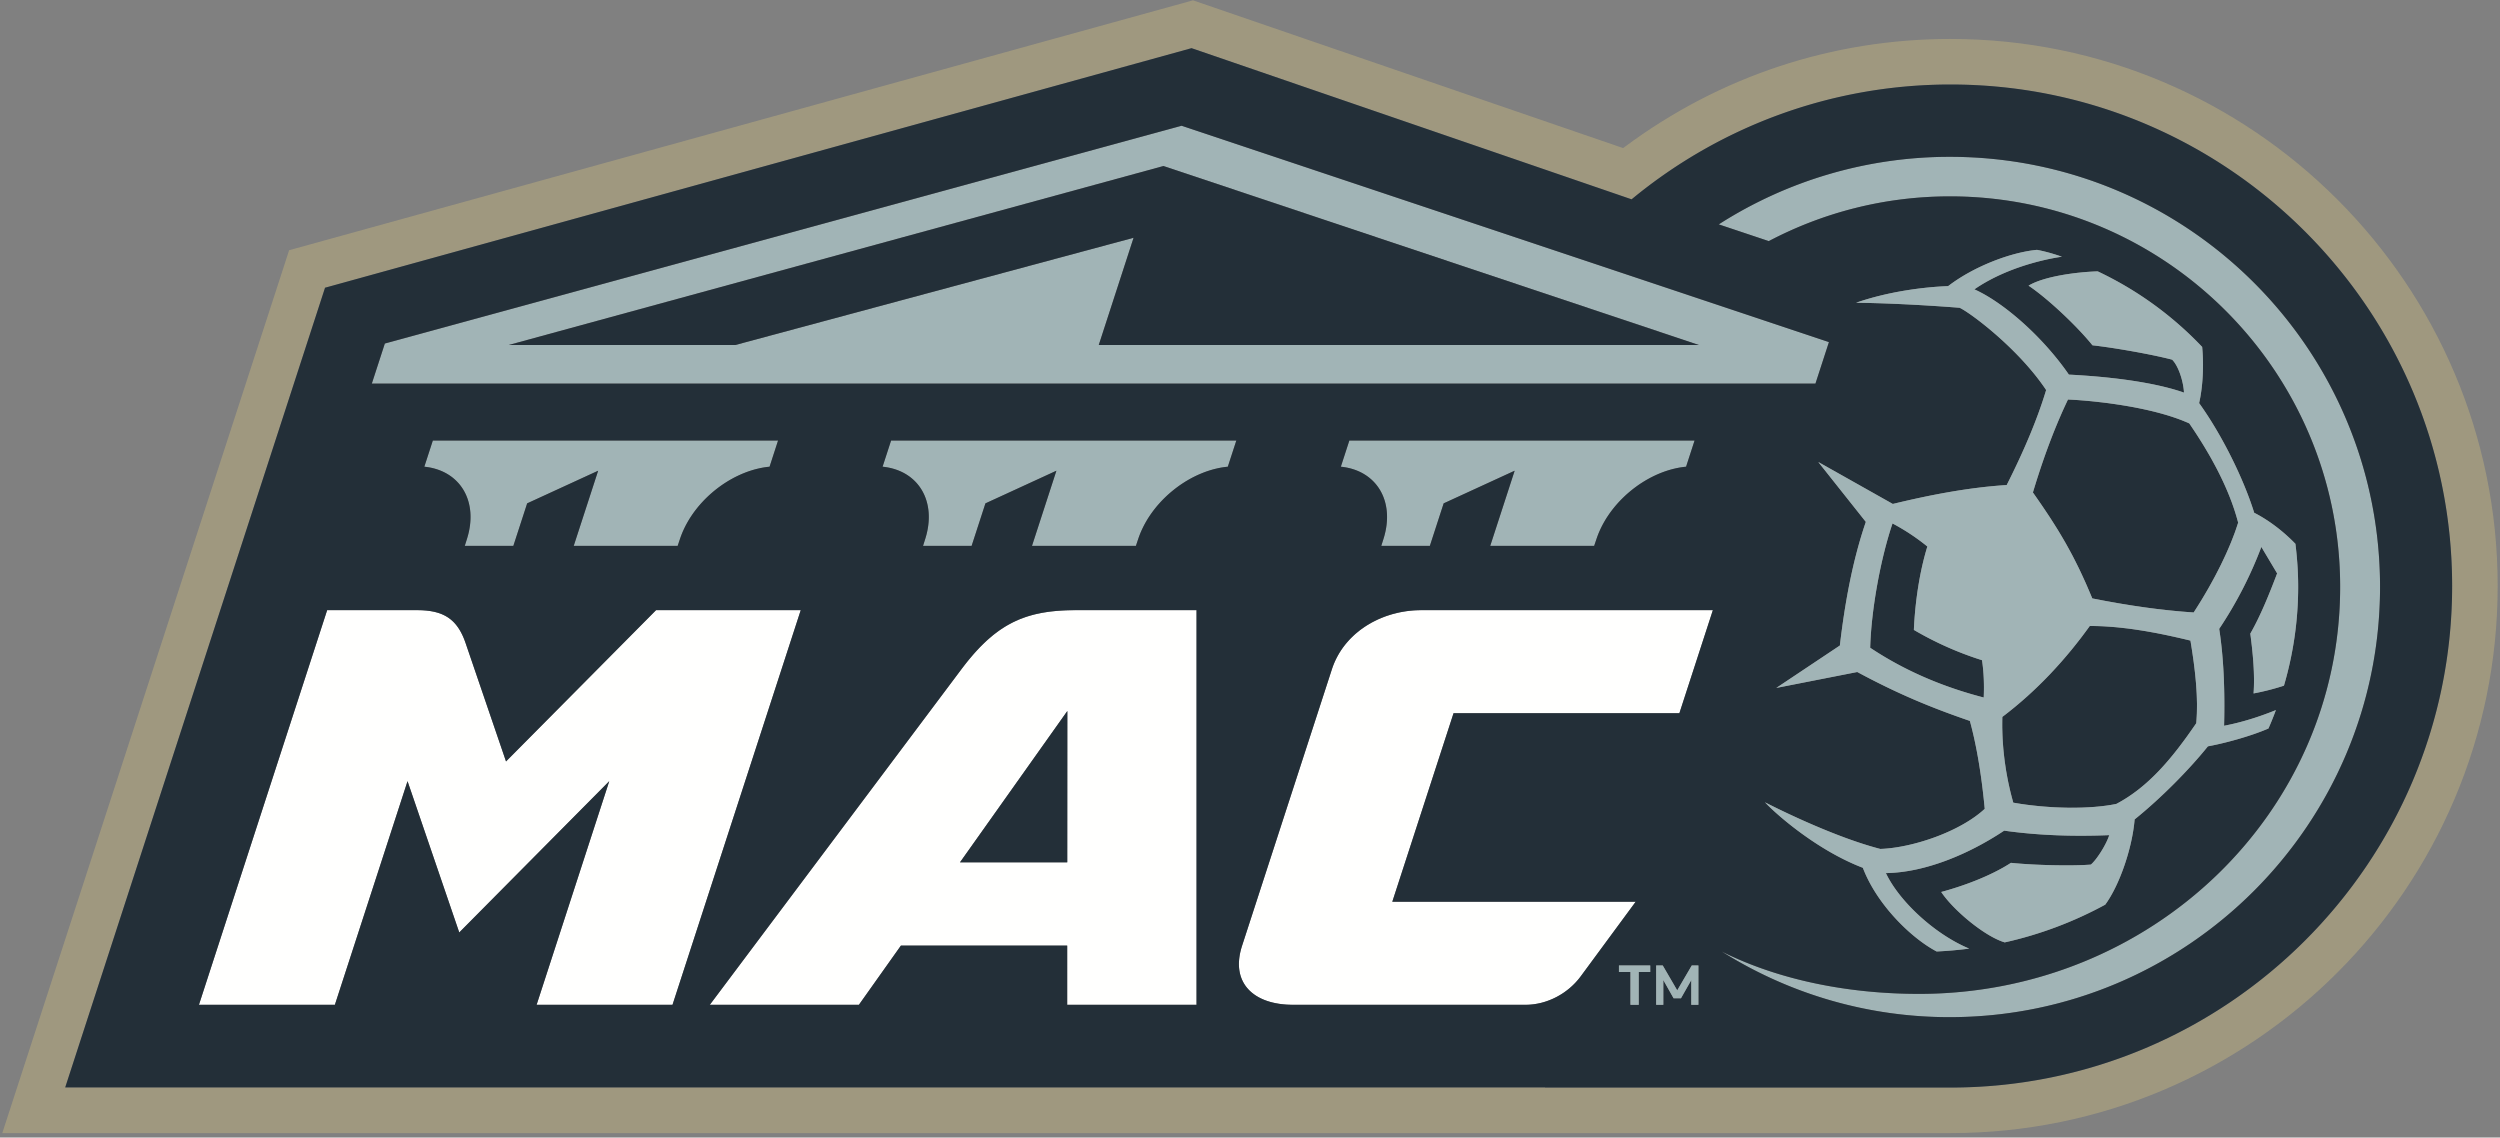 <svg xmlns="http://www.w3.org/2000/svg" width="200" height="91" viewBox="0 0 200 91"><rect x="0" y="0" width="200" height="91" fill="#808080" stroke="none"/><g fill="none" fill-rule="evenodd"><path fill="#A1B4B6" d="M156 12.546a34.232 34.232 0 0 0-18.501 5.404l4.004 1.339A31.041 31.041 0 0 1 156 15.709c17.226 0 31.213 14.015 31.213 31.24 0 18.1-15.115 32.562-33.69 32.562-5.547 0-11.131-1.065-15.785-3.39a34.106 34.106 0 0 0 18.243 5.251c18.986 0 34.423-15.447 34.423-34.422 0-19.001-15.403-34.404-34.404-34.404"/><path fill="#9F987F" d="M156.048 87.004h-32.45v-.013H5.219l20.785-63.973 69.32-19.165 35.204 12.093c6.94-5.736 15.835-9.186 25.521-9.186 22.123 0 40.122 17.998 40.122 40.122 0 22.123-17.999 40.122-40.122 40.122zm0-83.888c-9.462 0-18.477 2.986-26.07 8.636l-.128.094-.15-.051L95.44.027l-72.309 19.99L.182 90.65l155.866-.002c24.133 0 43.766-19.633 43.766-43.765 0-24.133-19.633-43.766-43.766-43.766z"/><path fill="#FFFFFE" d="M52.485 48.812L40.482 60.915l-3.236-9.473c-.662-1.934-1.776-2.63-3.882-2.63h-7.192L15.914 80.385h10.875l5.813-17.891 4.137 12.103L48.74 62.494l-5.813 17.891H53.8l10.26-31.573H52.485M85.38 68.984H76.8l8.587-12.104-.007 12.104zm-8.475-15.436L56.784 80.385H68.71l3.361-4.736h13.305l-.001 4.736h10.348V48.812h-9.648c-4.033 0-6.4 1.042-9.17 4.736zm29.644 0l-7.18 22.1c-.97 2.982.916 4.737 4.072 4.737h18.593c1.755 0 3.427-.924 4.425-2.28l4.393-5.964h-19.47l4.902-15.086h18.067l2.678-8.243h-23.328c-3.158 0-6.184 1.754-7.152 4.736"/><path fill="#A1B4B6" d="M54.213 43.668l.186-.556c1.001-3 4.105-5.483 7.166-5.776l.68-2.095H34.626l-.68 2.095c2.869.293 4.361 2.776 3.411 5.776l-.175.556h3.886l1.105-3.4 5.68-2.611-1.955 6.011h8.315m16.393-6.332c2.87.293 4.362 2.776 3.412 5.776l-.175.556h3.886l1.105-3.4 5.678-2.611-1.953 6.011h8.314l.186-.556c1-3 4.106-5.483 7.165-5.776l.682-2.095H71.287l-.681 2.095M87.9 27.6l2.786-8.579-31.864 8.579h-18.13l52.383-14.319.089.029 42.749 14.29H87.9zm58.414-.232L94.527 10.06l-63.74 17.423-1.042 3.207h115.491l1.078-3.32zm-18.78 16.3l.187-.557c1-3 4.104-5.483 7.165-5.776l.68-2.095h-27.619l-.68 2.095c2.869.293 4.361 2.776 3.411 5.776l-.175.556h3.886l1.105-3.4 5.679-2.611-1.954 6.011h8.314"/><path fill="#232F38" d="M93.075 13.282L40.693 27.601h18.129l31.864-8.579-2.786 8.579h48.013l-42.749-14.29-.089-.029M153.11 50.393c.1-2.266.46-4.662 1.079-6.672a17.123 17.123 0 0 0-2.788-1.845c-.94 2.784-1.697 6.83-1.785 9.944 2.774 1.847 5.818 3.136 9.083 3.981.047-1.104-.002-2.098-.138-2.985a26.525 26.525 0 0 1-5.451-2.423"/><path fill="#232F38" d="M155.98 81.372a34.106 34.106 0 0 1-18.243-5.252c4.654 2.326 10.238 3.39 15.784 3.39 18.576 0 33.691-14.462 33.691-32.56 0-17.226-13.987-31.24-31.213-31.24-5.23 0-10.16 1.297-14.496 3.579L137.5 17.95a34.232 34.232 0 0 1 18.5-5.404c19.001 0 34.404 15.403 34.404 34.404 0 18.975-15.437 34.422-34.423 34.422zm-21.628-24.317h-18.067l-4.901 15.086h19.47l-4.394 5.964c-.998 1.356-2.67 2.28-4.425 2.28h-18.593c-3.156 0-5.042-1.755-4.073-4.736l7.18-22.1c.969-2.983 3.995-4.737 7.153-4.737h23.328l-2.678 8.243zm1.52 23.33h-.571V78.41l-.824 1.453h-.59l-.822-1.457v1.98h-.57v-3.15h.523l1.16 1.993 1.165-1.993h.528v3.15zm-3.853-2.627h-.921v2.627h-.66v-2.627h-.922v-.522h2.503v.522zM98.224 37.336c-3.06.293-6.165 2.776-7.165 5.776l-.186.556H82.56l1.953-6.011-5.678 2.611-1.105 3.4h-3.886l.175-.556c.95-3-.542-5.483-3.412-5.776l.681-2.095h27.619l-.682 2.095zm-2.5 43.05H85.376v-4.737H72.073l-3.36 4.736H56.783l20.122-26.837c2.77-3.694 5.137-4.736 9.17-4.736h9.648v31.573zm-52.797 0l5.813-17.892L36.74 74.597l-4.137-12.103-5.813 17.891H15.914l10.258-31.573h7.192c2.106 0 3.22.696 3.882 2.63l3.236 9.473 12.003-12.103H64.06l-10.26 31.573H42.927zm-.754-40.118l-1.105 3.4h-3.886l.175-.556c.95-3-.542-5.483-3.41-5.776l.68-2.095h27.618l-.68 2.095c-3.061.293-6.165 2.776-7.166 5.776l-.186.556h-8.315l1.954-6.011-5.68 2.611zm73.32 0l-1.104 3.4h-3.886l.175-.556c.95-3-.542-5.483-3.41-5.776l.68-2.095h27.618l-.68 2.095c-3.061.293-6.165 2.776-7.165 5.776l-.188.556h-8.314l1.954-6.011-5.68 2.611zm41.278-15.645s-4.258-.356-8.289-.403c2.629-.912 5.47-1.259 7.37-1.33 2.07-1.594 5.061-2.712 7.107-2.901 1.022.19 1.996.55 1.996.55s-3.91.475-7.004 2.608c2.409 1.082 5.533 3.881 7.56 6.822 5.215.27 7.963 1 9.21 1.44-.062-.988-.469-2.157-.948-2.635-1.607-.424-4.666-.961-6.374-1.15-1.231-1.532-3.598-3.76-5.115-4.77 1.217-.74 3.814-1.092 5.535-1.144a27.988 27.988 0 0 1 8.354 6.044c.138 1.394.07 3.125-.243 4.495 1.885 2.622 3.591 6.148 4.406 8.771 1.236.633 2.388 1.544 3.298 2.486.14 1.13.22 2.277.22 3.444 0 2.74-.402 5.388-1.138 7.904-.789.255-1.556.454-2.43.622.112-1.525-.057-3.242-.26-4.786.805-1.406 1.5-3.12 2.145-4.819l-1.262-2.116a32.351 32.351 0 0 1-3.373 6.554c.364 2.335.463 4.954.392 7.752 1.473-.281 2.902-.748 4.144-1.254a28.27 28.27 0 0 1-.595 1.472c-1.428.621-3.486 1.179-4.844 1.428-1.496 1.857-3.717 4.117-5.862 5.847-.187 2.275-1.194 5.236-2.351 6.818a30.834 30.834 0 0 1-8.043 3.02c-1.593-.478-4.092-2.557-5.079-4.033 1.675-.45 3.905-1.246 5.578-2.331 1.808.188 4.848.265 6.393.139.445-.369 1.212-1.552 1.472-2.355-2.705.108-5.545.044-8.408-.36-2.89 1.926-6.392 3.354-9.46 3.395 1.063 2.255 3.914 4.9 6.663 6.042-.859.11-1.726.19-2.605.23-2.075-1.093-4.802-3.793-5.902-6.695-3.691-1.41-6.964-4.308-7.833-5.242 0 0 5.129 2.673 9.23 3.733 2.58-.088 6.393-1.382 8.353-3.209-.223-2.365-.587-4.836-1.189-7.032-3.169-1.088-5.8-2.185-9.009-3.913l-6.478 1.274 5.087-3.393c.418-3.568 1.056-6.918 2.077-9.891l-3.805-4.792 5.963 3.357c2.854-.69 5.979-1.313 9.112-1.514 1.348-2.669 2.439-5.22 3.155-7.599-2.201-3.306-6.055-6.18-6.92-6.58zM30.787 27.482l63.74-17.423 51.787 17.31-1.078 3.32H29.745l1.042-3.207zM156.048 6.76c-9.686 0-18.58 3.45-25.521 9.186L95.323 3.853l-69.32 19.165L5.217 86.991H123.6v.013h32.449c22.123 0 40.122-17.999 40.122-40.122 0-22.124-17.999-40.122-40.122-40.122z"/><path fill="#232F38" d="M167.183 50.079c-1.85 2.582-4.168 5.134-6.995 7.273-.065 2.244.243 4.646.874 6.86 2.869.51 6.133.54 8.244.102 2.527-1.332 4.435-3.584 6.395-6.457.182-1.975-.077-4.301-.465-6.61-2.3-.559-5.264-1.177-8.053-1.168m8.311-1.082c1.65-2.534 2.94-5.174 3.559-7.185-.762-2.936-2.44-5.8-3.911-7.94-3.072-1.393-7.963-1.842-9.705-1.91-1.088 2.272-2.006 4.774-2.805 7.434 2.038 2.89 3.35 5.072 4.75 8.476 2.769.555 5.533.958 8.112 1.125M85.381 68.984l.007-12.104-8.587 12.104h8.58"/><path fill="#A1B4B6" d="M165.437 31.962c1.742.068 6.633.517 9.705 1.91 1.47 2.14 3.15 5.004 3.91 7.94-.619 2.011-1.909 4.651-3.558 7.185-2.58-.167-5.343-.57-8.112-1.125-1.4-3.404-2.712-5.587-4.75-8.476.8-2.66 1.717-5.162 2.805-7.434zM175.7 57.857c-1.96 2.873-3.868 5.125-6.395 6.457-2.111.438-5.375.408-8.244-.101-.63-2.215-.94-4.617-.874-6.86 2.827-2.14 5.146-4.692 6.995-7.274 2.79-.009 5.753.61 8.053 1.168.388 2.309.647 4.635.465 6.61zm-26.085-6.037c.088-3.115.845-7.16 1.785-9.944a17.123 17.123 0 0 1 2.788 1.845c-.62 2.01-.98 4.406-1.079 6.672a26.525 26.525 0 0 0 5.45 2.423c.137.887.186 1.88.139 2.985-3.265-.845-6.309-2.134-9.083-3.98zm1.809-11.504l-5.963-3.357 3.805 4.792c-1.02 2.973-1.66 6.323-2.077 9.89l-5.087 3.394 6.478-1.274c3.209 1.728 5.84 2.825 9.01 3.913.601 2.196.965 4.667 1.188 7.032-1.96 1.827-5.774 3.12-8.353 3.21-4.101-1.06-9.23-3.734-9.23-3.734.87.934 4.142 3.832 7.833 5.242 1.1 2.902 3.827 5.602 5.902 6.694.879-.039 1.746-.12 2.605-.229-2.749-1.143-5.6-3.787-6.663-6.042 3.068-.04 6.57-1.469 9.46-3.395 2.863.404 5.703.468 8.408.36-.26.803-1.027 1.986-1.472 2.355-1.545.126-4.585.05-6.393-.14-1.673 1.086-3.903 1.881-5.578 2.332.987 1.476 3.486 3.555 5.08 4.032a30.834 30.834 0 0 0 8.042-3.019c1.157-1.582 2.164-4.543 2.35-6.818 2.146-1.73 4.367-3.99 5.863-5.847 1.358-.25 3.416-.807 4.844-1.428.213-.483.41-.976.595-1.472-1.242.506-2.671.973-4.144 1.254.07-2.798-.028-5.417-.392-7.752a32.351 32.351 0 0 0 3.373-6.554l1.262 2.116c-.645 1.698-1.34 3.413-2.146 4.819.204 1.544.373 3.26.261 4.786a19.832 19.832 0 0 0 2.43-.622 28.103 28.103 0 0 0 1.138-7.904c0-1.167-.08-2.314-.22-3.444-.91-.942-2.062-1.853-3.298-2.486-.815-2.623-2.52-6.149-4.406-8.771.313-1.37.38-3.1.243-4.495a27.988 27.988 0 0 0-8.354-6.044c-1.72.052-4.318.404-5.535 1.143 1.517 1.01 3.884 3.24 5.115 4.772 1.708.188 4.767.725 6.374 1.15.48.477.886 1.646.948 2.635-1.247-.44-3.995-1.17-9.21-1.441-2.027-2.94-5.151-5.74-7.56-6.822 3.094-2.133 7.004-2.608 7.004-2.608s-.974-.36-1.996-.55c-2.046.19-5.038 1.307-7.108 2.9-1.9.072-4.74.419-7.369 1.331 4.031.047 8.29.403 8.29.403.865.4 4.719 3.274 6.92 6.58-.716 2.38-1.807 4.93-3.155 7.6-3.133.2-6.258.824-9.112 1.513zM129.516 77.758h.922v2.627h.66v-2.627h.921v-.522h-2.503v.522M134.178 79.229l-1.16-1.993h-.524v3.149h.571v-1.979l.823 1.457h.589l.824-1.453v1.975h.57v-3.149h-.528l-1.165 1.993"/></g></svg>
